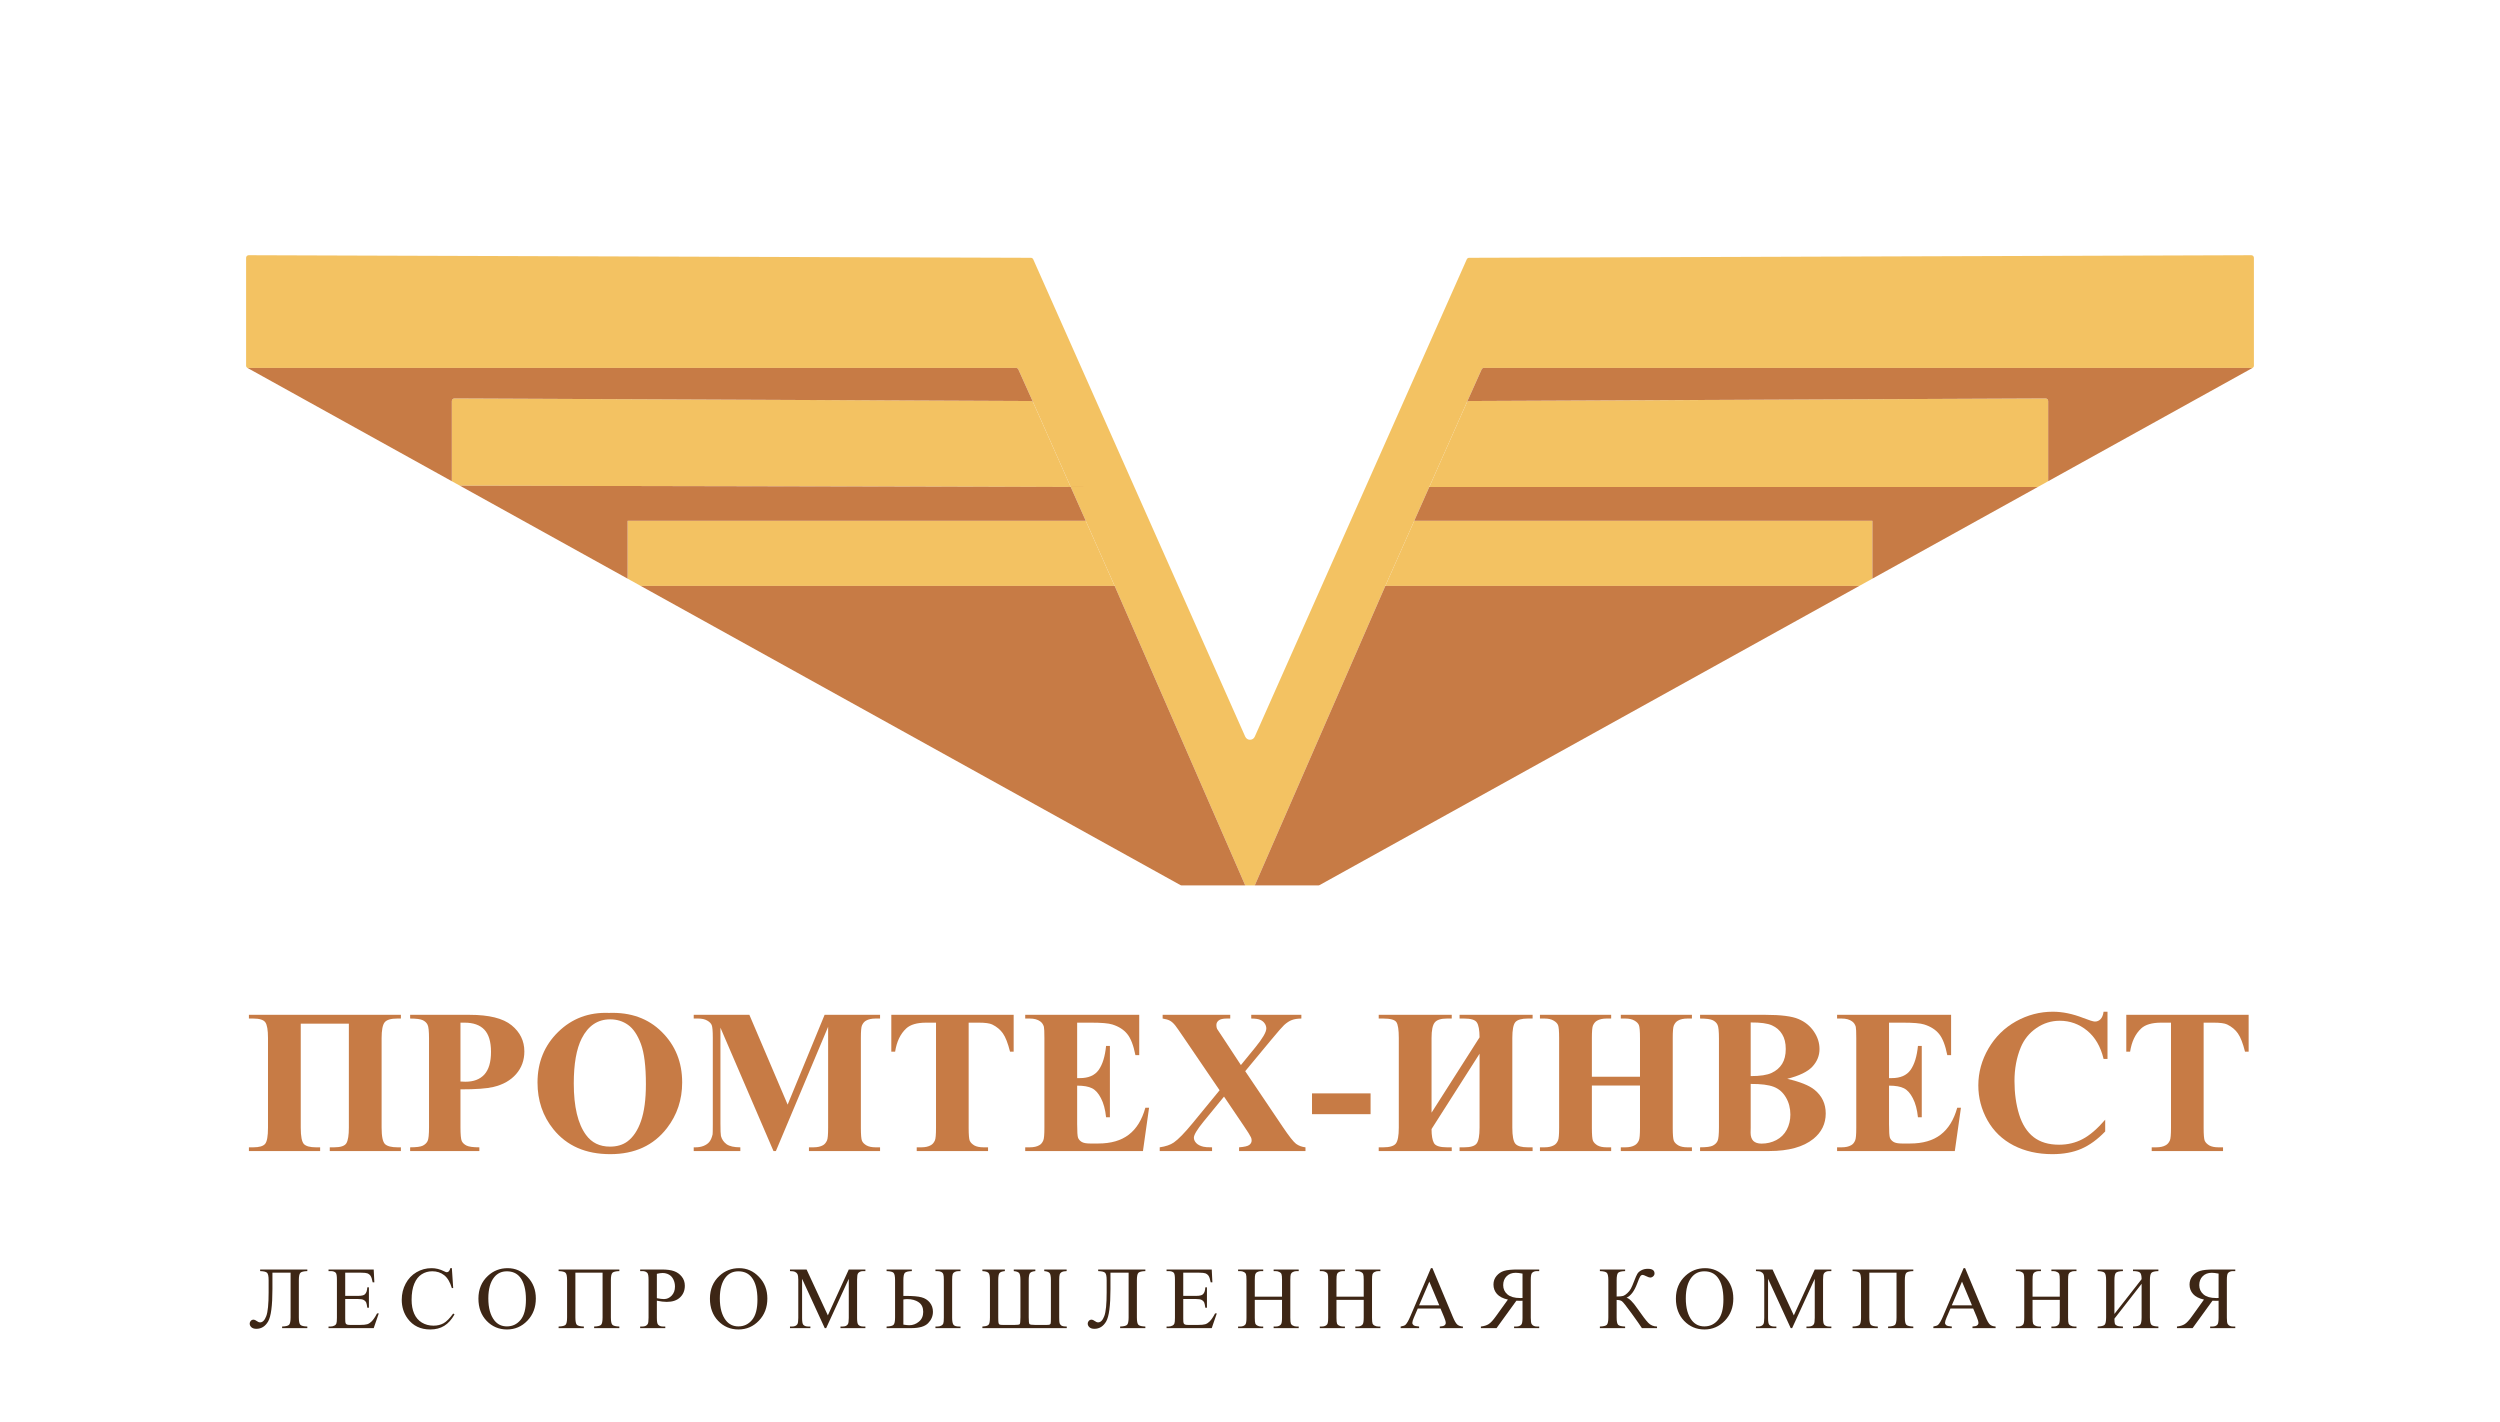 <?xml version="1.0" encoding="UTF-8"?> <svg xmlns="http://www.w3.org/2000/svg" width="960" height="546" viewBox="0 0 960 546" fill="none"><path d="M126.634 442V440.573H128.292C130.838 440.573 132.42 440.033 133.037 438.953C133.654 437.873 133.963 435.892 133.963 433.012V393.088H115.486V433.012C115.486 436.381 115.897 438.49 116.72 439.338C117.543 440.161 119.086 440.573 121.349 440.573H122.931V442H95.582V440.573H97.24C99.529 440.573 101.046 440.136 101.792 439.261C102.538 438.387 102.911 436.304 102.911 433.012V398.643C102.911 395.531 102.563 393.499 101.869 392.548C101.175 391.596 99.632 391.121 97.24 391.121H95.582V389.693H153.944V391.121H152.556C150.087 391.121 148.467 391.609 147.695 392.586C146.924 393.564 146.538 395.582 146.538 398.643V433.012C146.538 436.381 146.975 438.49 147.85 439.338C148.724 440.161 150.344 440.573 152.71 440.573H153.944V442H126.634Z" fill="#C77B45"></path><path d="M176.819 418.315V432.819C176.819 435.648 176.986 437.435 177.32 438.181C177.68 438.901 178.298 439.48 179.172 439.917C180.072 440.354 181.705 440.573 184.071 440.573V442H157.493V440.573C159.91 440.573 161.543 440.354 162.392 439.917C163.266 439.454 163.871 438.863 164.205 438.143C164.565 437.423 164.745 435.648 164.745 432.819V398.874C164.745 396.045 164.565 394.271 164.205 393.551C163.871 392.805 163.266 392.214 162.392 391.776C161.518 391.339 159.885 391.121 157.493 391.121V389.693H180.291C187.8 389.693 193.187 391.031 196.453 393.705C199.719 396.38 201.352 399.723 201.352 403.734C201.352 407.129 200.298 410.035 198.189 412.452C196.08 414.869 193.174 416.515 189.471 417.39C186.977 418.007 182.759 418.315 176.819 418.315ZM176.819 392.702V415.307C177.667 415.358 178.31 415.384 178.748 415.384C181.885 415.384 184.302 414.458 186 412.606C187.697 410.729 188.545 407.836 188.545 403.927C188.545 400.044 187.697 397.202 186 395.402C184.302 393.602 181.769 392.702 178.4 392.702H176.819Z" fill="#C77B45"></path><path d="M233.832 388.96C242.164 388.652 248.927 391.082 254.122 396.251C259.342 401.42 261.952 407.888 261.952 415.654C261.952 422.289 260.011 428.126 256.127 433.167C250.984 439.853 243.719 443.196 234.333 443.196C224.921 443.196 217.643 440.007 212.5 433.629C208.437 428.589 206.405 422.61 206.405 415.692C206.405 407.926 209.041 401.458 214.313 396.29C219.611 391.095 226.117 388.652 233.832 388.96ZM234.294 391.429C229.511 391.429 225.872 393.872 223.378 398.758C221.346 402.77 220.331 408.53 220.331 416.04C220.331 424.963 221.899 431.559 225.037 435.828C227.222 438.811 230.283 440.303 234.217 440.303C236.866 440.303 239.078 439.66 240.852 438.374C243.115 436.728 244.877 434.105 246.137 430.505C247.397 426.879 248.027 422.16 248.027 416.348C248.027 409.431 247.384 404.262 246.098 400.841C244.812 397.395 243.167 394.965 241.161 393.551C239.181 392.136 236.892 391.429 234.294 391.429Z" fill="#C77B45"></path><path d="M302.455 424.179L316.65 389.693H337.943V391.121H336.246C334.703 391.121 333.469 391.391 332.543 391.931C331.9 392.291 331.386 392.895 331 393.744C330.717 394.361 330.576 395.968 330.576 398.565V433.051C330.576 435.725 330.717 437.397 331 438.065C331.283 438.734 331.861 439.326 332.736 439.84C333.61 440.328 334.78 440.573 336.246 440.573H337.943V442H310.633V440.573H312.33C313.873 440.573 315.107 440.303 316.033 439.763C316.676 439.403 317.19 438.785 317.576 437.911C317.859 437.294 318 435.674 318 433.051V394.284L297.942 442H297.016L276.649 394.631V431.469C276.649 434.041 276.713 435.622 276.842 436.214C277.176 437.5 277.896 438.554 279.002 439.377C280.133 440.174 281.895 440.573 284.287 440.573V442H266.388V440.573H266.928C268.085 440.598 269.166 440.418 270.168 440.033C271.171 439.621 271.93 439.081 272.444 438.413C272.959 437.744 273.357 436.805 273.64 435.597C273.692 435.314 273.717 434.002 273.717 431.662V398.565C273.717 395.917 273.576 394.271 273.293 393.628C273.01 392.959 272.431 392.381 271.557 391.892C270.683 391.378 269.513 391.121 268.047 391.121H266.388V389.693H287.758L302.455 424.179Z" fill="#C77B45"></path><path d="M389.247 389.693V403.85H387.858C387.035 400.584 386.123 398.244 385.12 396.83C384.117 395.389 382.741 394.245 380.992 393.396C380.015 392.934 378.305 392.702 375.862 392.702H371.966V433.051C371.966 435.725 372.107 437.397 372.39 438.065C372.699 438.734 373.277 439.326 374.126 439.84C375 440.328 376.183 440.573 377.675 440.573H379.411V442H352.023V440.573H353.759C355.276 440.573 356.498 440.303 357.423 439.763C358.092 439.403 358.619 438.785 359.005 437.911C359.288 437.294 359.429 435.674 359.429 433.051V392.702H355.649C352.126 392.702 349.567 393.448 347.973 394.939C345.735 397.022 344.321 399.993 343.729 403.85H342.264V389.693H389.247Z" fill="#C77B45"></path><path d="M413.626 392.702V413.995H414.667C417.985 413.995 420.389 412.954 421.881 410.871C423.372 408.788 424.324 405.715 424.735 401.651H426.201V429.039H424.735C424.427 426.056 423.771 423.613 422.768 421.71C421.791 419.807 420.646 418.534 419.335 417.891C418.023 417.222 416.12 416.888 413.626 416.888V431.624C413.626 434.504 413.742 436.265 413.973 436.908C414.23 437.551 414.693 438.078 415.362 438.49C416.03 438.901 417.111 439.107 418.602 439.107H421.727C426.613 439.107 430.521 437.975 433.453 435.712C436.41 433.449 438.532 430.003 439.818 425.375H441.245L438.892 442H393.683V440.573H395.419C396.936 440.573 398.158 440.303 399.083 439.763C399.752 439.403 400.266 438.785 400.626 437.911C400.909 437.294 401.051 435.674 401.051 433.051V398.643C401.051 396.277 400.986 394.824 400.858 394.284C400.601 393.384 400.125 392.689 399.431 392.201C398.453 391.481 397.116 391.121 395.419 391.121H393.683V389.693H437.465V405.162H435.999C435.253 401.381 434.199 398.668 432.836 397.022C431.499 395.377 429.596 394.168 427.127 393.396C425.687 392.934 422.987 392.702 419.026 392.702H413.626Z" fill="#C77B45"></path><path d="M478.161 411.333L492.587 432.742C494.979 436.291 496.676 438.451 497.679 439.223C498.708 439.968 499.917 440.418 501.305 440.573V442H475.808V440.573C477.839 440.418 479.151 440.11 479.742 439.647C480.334 439.184 480.629 438.618 480.629 437.95C480.629 437.487 480.539 437.075 480.359 436.715C479.999 435.944 479.099 434.504 477.659 432.395L470.021 421.093L462.037 430.852C459.645 433.809 458.449 435.815 458.449 436.87C458.449 437.615 458.758 438.31 459.375 438.953C459.992 439.596 460.905 440.058 462.114 440.341C462.654 440.496 463.76 440.573 465.431 440.573V442H445.334V440.573C447.623 440.238 449.423 439.621 450.734 438.721C452.457 437.538 454.862 435.069 457.948 431.315L468.324 418.663L455.016 399.105C452.83 395.891 451.583 394.104 451.274 393.744C450.58 392.895 449.899 392.291 449.23 391.931C448.561 391.571 447.636 391.301 446.453 391.121V389.693H472.413V391.121H471.102C469.61 391.121 468.569 391.365 467.977 391.854C467.386 392.316 467.09 392.908 467.09 393.628C467.09 394.194 467.18 394.682 467.36 395.094L470.021 399.105L476.502 408.98L482.018 402.23C484.847 398.758 486.261 396.328 486.261 394.939C486.261 394.245 486.056 393.602 485.644 393.011C485.258 392.419 484.693 391.956 483.947 391.622C483.201 391.288 482.044 391.121 480.475 391.121V389.693H499.724V391.121C498.206 391.146 496.985 391.339 496.059 391.699C495.133 392.034 494.143 392.676 493.089 393.628C492.42 394.245 490.749 396.161 488.074 399.375L478.161 411.333Z" fill="#C77B45"></path><path d="M526.301 427.842H503.812V419.857H526.301V427.842Z" fill="#C77B45"></path><path d="M568.154 398.334C568.129 395.505 567.781 393.602 567.113 392.625C566.47 391.622 564.837 391.121 562.214 391.121H560.478V389.693H588.521V391.121H586.708C584.291 391.121 582.684 391.583 581.887 392.509C581.115 393.435 580.729 395.467 580.729 398.604V433.012C580.729 436.227 581.128 438.297 581.925 439.223C582.722 440.123 584.317 440.573 586.708 440.573H588.521V442H560.478V440.573H562.214C564.657 440.573 566.251 440.097 566.997 439.146C567.769 438.168 568.154 436.124 568.154 433.012V404.622L549.716 433.552C549.716 436.047 550.024 437.847 550.642 438.953C551.259 440.033 552.93 440.573 555.656 440.573H557.469V442H529.426V440.573H531.162C533.605 440.573 535.212 440.097 535.983 439.146C536.755 438.168 537.141 436.124 537.141 433.012V398.604C537.141 395.467 536.832 393.435 536.215 392.509C535.598 391.583 533.913 391.121 531.162 391.121H529.426V389.693H557.469V391.121H555.656C553.29 391.121 551.709 391.635 550.912 392.664C550.114 393.667 549.716 395.647 549.716 398.604V427.265L568.154 398.334Z" fill="#C77B45"></path><path d="M611.28 416.85V433.051C611.28 435.725 611.422 437.397 611.705 438.065C612.013 438.734 612.592 439.326 613.44 439.84C614.315 440.328 615.485 440.573 616.951 440.573H618.687V442H591.337V440.573H593.073C594.59 440.573 595.812 440.303 596.738 439.763C597.406 439.403 597.921 438.785 598.281 437.911C598.564 437.294 598.705 435.674 598.705 433.051V398.643C598.705 395.968 598.564 394.297 598.281 393.628C597.998 392.959 597.419 392.381 596.545 391.892C595.696 391.378 594.539 391.121 593.073 391.121H591.337V389.693H618.687V391.121H616.951C615.433 391.121 614.212 391.391 613.286 391.931C612.618 392.291 612.09 392.908 611.705 393.782C611.422 394.399 611.28 396.02 611.28 398.643V413.455H629.757V398.643C629.757 395.968 629.616 394.297 629.333 393.628C629.05 392.959 628.472 392.381 627.597 391.892C626.723 391.378 625.553 391.121 624.087 391.121H622.39V389.693H649.7V391.121H648.003C646.46 391.121 645.238 391.391 644.338 391.931C643.67 392.291 643.143 392.908 642.757 393.782C642.474 394.399 642.333 396.02 642.333 398.643V433.051C642.333 435.725 642.474 437.397 642.757 438.065C643.04 438.734 643.618 439.326 644.493 439.84C645.367 440.328 646.537 440.573 648.003 440.573H649.7V442H622.39V440.573H624.087C625.63 440.573 626.851 440.303 627.751 439.763C628.42 439.403 628.947 438.785 629.333 437.911C629.616 437.294 629.757 435.674 629.757 433.051V416.85H611.28Z" fill="#C77B45"></path><path d="M686.307 414.265C691.27 415.422 694.755 416.824 696.761 418.47C699.641 420.81 701.081 423.844 701.081 427.573C701.081 431.508 699.5 434.761 696.336 437.333C692.453 440.444 686.809 442 679.402 442H652.825V440.573C655.242 440.573 656.875 440.354 657.724 439.917C658.598 439.454 659.202 438.863 659.537 438.143C659.897 437.423 660.077 435.648 660.077 432.819V398.874C660.077 396.045 659.897 394.271 659.537 393.551C659.202 392.805 658.598 392.214 657.724 391.776C656.849 391.339 655.216 391.121 652.825 391.121V389.693H677.898C683.89 389.693 688.133 390.233 690.627 391.313C693.122 392.368 695.089 393.962 696.529 396.097C697.969 398.205 698.689 400.456 698.689 402.847C698.689 405.367 697.777 407.618 695.951 409.598C694.125 411.552 690.91 413.108 686.307 414.265ZM672.266 413.224C675.918 413.224 678.605 412.812 680.328 411.989C682.077 411.166 683.414 410.009 684.34 408.518C685.266 407.026 685.729 405.123 685.729 402.809C685.729 400.494 685.266 398.604 684.34 397.138C683.44 395.647 682.141 394.515 680.444 393.744C678.747 392.972 676.021 392.599 672.266 392.625V413.224ZM672.266 416.232V433.012L672.228 434.941C672.228 436.33 672.575 437.384 673.269 438.104C673.989 438.798 675.043 439.146 676.432 439.146C678.489 439.146 680.38 438.695 682.103 437.795C683.851 436.87 685.188 435.545 686.114 433.822C687.04 432.074 687.503 430.132 687.503 427.998C687.503 425.555 686.937 423.369 685.806 421.44C684.674 419.486 683.118 418.123 681.138 417.351C679.158 416.58 676.201 416.207 672.266 416.232Z" fill="#C77B45"></path><path d="M725.383 392.702V413.995H726.424C729.742 413.995 732.146 412.954 733.638 410.871C735.129 408.788 736.081 405.715 736.492 401.651H737.958V429.039H736.492C736.184 426.056 735.528 423.613 734.525 421.71C733.548 419.807 732.403 418.534 731.092 417.891C729.78 417.222 727.877 416.888 725.383 416.888V431.624C725.383 434.504 725.499 436.265 725.73 436.908C725.987 437.551 726.45 438.078 727.119 438.49C727.787 438.901 728.867 439.107 730.359 439.107H733.483C738.369 439.107 742.278 437.975 745.21 435.712C748.167 433.449 750.289 430.003 751.575 425.375H753.002L750.649 442H705.44V440.573H707.176C708.693 440.573 709.915 440.303 710.84 439.763C711.509 439.403 712.023 438.785 712.383 437.911C712.666 437.294 712.808 435.674 712.808 433.051V398.643C712.808 396.277 712.743 394.824 712.615 394.284C712.358 393.384 711.882 392.689 711.188 392.201C710.21 391.481 708.873 391.121 707.176 391.121H705.44V389.693H749.222V405.162H747.756C747.01 401.381 745.956 398.668 744.593 397.022C743.256 395.377 741.353 394.168 738.884 393.396C737.444 392.934 734.743 392.702 730.783 392.702H725.383Z" fill="#C77B45"></path><path d="M809.282 388.498V406.627H807.777C806.646 401.896 804.537 398.27 801.451 395.75C798.365 393.229 794.868 391.969 790.959 391.969C787.693 391.969 784.697 392.908 781.971 394.785C779.245 396.662 777.252 399.118 775.992 402.153C774.372 406.036 773.562 410.356 773.562 415.114C773.562 419.794 774.153 424.063 775.336 427.92C776.519 431.752 778.371 434.658 780.891 436.638C783.411 438.593 786.677 439.57 790.689 439.57C793.981 439.57 796.989 438.85 799.715 437.41C802.467 435.97 805.36 433.488 808.395 429.965V434.478C805.463 437.538 802.403 439.763 799.214 441.151C796.051 442.514 792.348 443.196 788.104 443.196C782.524 443.196 777.561 442.077 773.215 439.84C768.895 437.603 765.551 434.388 763.186 430.196C760.845 426.005 759.675 421.543 759.675 416.811C759.675 411.822 760.974 407.09 763.571 402.616C766.194 398.141 769.717 394.669 774.141 392.201C778.59 389.732 783.308 388.498 788.297 388.498C791.975 388.498 795.858 389.295 799.947 390.889C802.313 391.815 803.817 392.278 804.46 392.278C805.283 392.278 805.99 391.982 806.582 391.391C807.199 390.773 807.597 389.809 807.777 388.498H809.282Z" fill="#C77B45"></path><path d="M863.479 389.693V403.85H862.09C861.267 400.584 860.354 398.244 859.351 396.83C858.348 395.389 856.972 394.245 855.224 393.396C854.246 392.934 852.536 392.702 850.093 392.702H846.197V433.051C846.197 435.725 846.339 437.397 846.622 438.065C846.93 438.734 847.509 439.326 848.357 439.84C849.232 440.328 850.415 440.573 851.906 440.573H853.642V442H826.254V440.573H827.99C829.507 440.573 830.729 440.303 831.655 439.763C832.323 439.403 832.851 438.785 833.236 437.911C833.519 437.294 833.661 435.674 833.661 433.051V392.702H829.88C826.357 392.702 823.799 393.448 822.204 394.939C819.967 397.022 818.552 399.993 817.961 403.85H816.495V389.693H863.479Z" fill="#C77B45"></path><path d="M395.852 98.995L95.503 98C94.95 97.998 94.5 98.446 94.5 99V140.408C94.5 140.771 94.697 141.106 95.015 141.282H390.14C390.533 141.282 390.89 141.513 391.052 141.873L396.759 154.58C396.76 154.583 396.761 154.585 396.762 154.588L411.157 186.997L416.931 199.997L428.034 224.997L478.172 339.997H481.828L531.965 224.997L543.069 199.997L548.843 186.997L563.237 154.588C563.238 154.586 563.239 154.584 563.24 154.582L568.933 141.873C569.094 141.514 569.452 141.282 569.846 141.282H864.985C865.303 141.106 865.5 140.771 865.5 140.408V99C865.5 98.446 865.05 97.998 864.497 98L564.148 98.995C563.754 98.996 563.397 99.228 563.237 99.589L481.828 282.881C481.124 284.466 478.876 284.466 478.172 282.881L396.763 99.589C396.603 99.228 396.246 98.996 395.852 98.995Z" fill="#F3C262"></path><path d="M395.853 153.995L174.504 153.002C173.95 153 173.5 153.448 173.5 154.002V184.789L176.593 186.503L411.157 186.998L396.762 154.589L396.759 154.581C396.598 154.226 396.244 153.997 395.853 153.995Z" fill="#F3C262"></path><path d="M416.931 199.996H241V222.203L246.038 224.996H428.034L416.931 199.996Z" fill="#F3C262"></path><path d="M719 199.996H543.069L531.965 224.996H713.962L719 222.203V199.996Z" fill="#F3C262"></path><path d="M785.495 153.002L564.147 153.995C563.755 153.997 563.401 154.227 563.24 154.583L563.237 154.589L548.843 186.998H782.515L786.5 184.789V154.002C786.5 153.448 786.049 153 785.495 153.002Z" fill="#F3C262"></path><path d="M453.274 339.87C453.422 339.953 453.589 339.996 453.758 339.996H478.172L428.034 224.996H246.038L453.274 339.87Z" fill="#C77B45"></path><path d="M506.241 339.996C506.411 339.996 506.578 339.953 506.726 339.87L713.962 224.996H531.965L481.828 339.996H506.241Z" fill="#C77B45"></path><path d="M548.843 186.996L543.069 199.996H719V222.203L782.515 186.996H548.843Z" fill="#C77B45"></path><path d="M564.147 153.993L785.495 153C786.049 152.998 786.5 153.446 786.5 154V184.787L864.985 141.281H569.846C569.452 141.281 569.094 141.513 568.933 141.872L563.24 154.581C563.401 154.225 563.755 153.995 564.147 153.993Z" fill="#C77B45"></path><path d="M416.931 199.997L411.157 186.997L176.593 186.502L241 222.204V199.997H416.931Z" fill="#C77B45"></path><path d="M174.504 153L395.853 153.993C396.244 153.995 396.598 154.224 396.759 154.579L391.052 141.872C390.89 141.512 390.533 141.281 390.14 141.281H95.015L173.5 184.787V154C173.5 153.446 173.95 152.998 174.504 153Z" fill="#C77B45"></path><path d="M111.585 488.717H104.613V495.025C104.613 501.389 104.065 505.523 102.969 507.427C101.874 509.319 100.363 510.266 98.437 510.266C97.618 510.266 96.987 510.066 96.544 509.668C96.102 509.258 95.88 508.788 95.88 508.257C95.88 507.847 96.024 507.493 96.312 507.194C96.6 506.896 96.948 506.746 97.358 506.746C97.701 506.746 98.094 506.912 98.537 507.244C99.035 507.609 99.483 507.792 99.881 507.792C100.844 507.792 101.63 506.995 102.239 505.401C102.847 503.797 103.152 500.764 103.152 496.304V491.589C103.152 490.106 102.958 489.165 102.571 488.767C102.183 488.368 101.292 488.147 99.898 488.103V487.488H118.01V488.103C116.616 488.147 115.725 488.368 115.337 488.767C114.95 489.165 114.756 490.106 114.756 491.589V505.899C114.756 507.382 114.95 508.323 115.337 508.722C115.725 509.12 116.616 509.341 118.01 509.386V510H108.332V509.386C109.726 509.341 110.617 509.12 111.004 508.722C111.392 508.323 111.585 507.382 111.585 505.899V488.717Z" fill="#3D2615"></path><path d="M132.563 488.717V497.615H137.51C138.794 497.615 139.652 497.422 140.084 497.034C140.659 496.525 140.98 495.629 141.047 494.345H141.661V502.181H141.047C140.892 501.085 140.737 500.382 140.582 500.072C140.383 499.685 140.056 499.381 139.602 499.159C139.148 498.938 138.451 498.827 137.51 498.827H132.563V506.248C132.563 507.244 132.607 507.853 132.696 508.074C132.785 508.285 132.939 508.456 133.161 508.589C133.382 508.711 133.803 508.771 134.423 508.771H138.241C139.514 508.771 140.438 508.683 141.013 508.506C141.589 508.329 142.142 507.98 142.674 507.46C143.36 506.774 144.063 505.739 144.782 504.355H145.446L143.504 510H126.155V509.386H126.952C127.483 509.386 127.987 509.258 128.463 509.004C128.817 508.827 129.055 508.561 129.176 508.207C129.309 507.853 129.376 507.128 129.376 506.032V491.406C129.376 489.979 129.232 489.099 128.944 488.767C128.546 488.324 127.882 488.103 126.952 488.103H126.155V487.488H143.504L143.753 492.419H143.105C142.873 491.235 142.613 490.421 142.325 489.979C142.048 489.536 141.633 489.198 141.08 488.966C140.637 488.8 139.857 488.717 138.739 488.717H132.563Z" fill="#3D2615"></path><path d="M173.513 486.975L174.027 494.628H173.513C172.826 492.337 171.847 490.688 170.574 489.681C169.301 488.674 167.774 488.17 165.992 488.17C164.498 488.17 163.148 488.552 161.941 489.315C160.735 490.068 159.783 491.274 159.086 492.935C158.4 494.595 158.057 496.659 158.057 499.127C158.057 501.163 158.383 502.929 159.036 504.423C159.689 505.917 160.669 507.063 161.975 507.859C163.292 508.656 164.791 509.055 166.474 509.055C167.934 509.055 169.224 508.745 170.342 508.125C171.46 507.494 172.688 506.249 174.027 504.39L174.542 504.722C173.413 506.725 172.096 508.191 170.591 509.121C169.086 510.051 167.298 510.516 165.228 510.516C161.499 510.516 158.61 509.132 156.562 506.365C155.035 504.307 154.271 501.883 154.271 499.094C154.271 496.847 154.775 494.783 155.782 492.901C156.789 491.02 158.173 489.564 159.933 488.535C161.703 487.495 163.635 486.975 165.726 486.975C167.353 486.975 168.958 487.373 170.541 488.17C171.006 488.413 171.338 488.535 171.537 488.535C171.836 488.535 172.096 488.43 172.317 488.22C172.605 487.921 172.81 487.506 172.932 486.975H173.513Z" fill="#3D2615"></path><path d="M194.955 486.975C197.877 486.975 200.406 488.087 202.542 490.312C204.689 492.525 205.763 495.292 205.763 498.612C205.763 502.032 204.684 504.871 202.525 507.129C200.367 509.387 197.755 510.516 194.69 510.516C191.591 510.516 188.984 509.414 186.87 507.212C184.767 505.009 183.716 502.16 183.716 498.662C183.716 495.087 184.933 492.171 187.368 489.913C189.482 487.954 192.011 486.975 194.955 486.975ZM194.64 488.187C192.625 488.187 191.01 488.934 189.792 490.428C188.276 492.287 187.518 495.01 187.518 498.596C187.518 502.27 188.303 505.098 189.875 507.079C191.081 508.584 192.675 509.337 194.656 509.337C196.77 509.337 198.513 508.512 199.886 506.863C201.269 505.214 201.961 502.613 201.961 499.061C201.961 495.209 201.203 492.337 199.687 490.444C198.469 488.939 196.787 488.187 194.64 488.187Z" fill="#3D2615"></path><path d="M231.389 488.717H220.947V505.899C220.947 507.382 221.135 508.323 221.511 508.722C221.898 509.12 222.795 509.341 224.2 509.386V510H214.505V509.386C215.9 509.341 216.791 509.12 217.178 508.722C217.565 508.323 217.759 507.382 217.759 505.899V491.589C217.759 490.106 217.565 489.165 217.178 488.767C216.791 488.368 215.9 488.147 214.505 488.103V487.488H237.83V488.103C236.436 488.147 235.545 488.368 235.158 488.767C234.77 489.165 234.576 490.106 234.576 491.589V505.899C234.576 507.382 234.77 508.323 235.158 508.722C235.545 509.12 236.436 509.341 237.83 509.386V510H228.152V509.386C229.535 509.341 230.421 509.126 230.808 508.738C231.195 508.34 231.389 507.394 231.389 505.899V488.717Z" fill="#3D2615"></path><path d="M252.234 499.458V506.016C252.234 507.432 252.389 508.312 252.699 508.655C253.119 509.142 253.756 509.386 254.608 509.386H255.471V510H245.826V509.386H246.672C247.624 509.386 248.305 509.076 248.714 508.456C248.936 508.113 249.046 507.299 249.046 506.016V491.473C249.046 490.056 248.897 489.176 248.598 488.833C248.167 488.346 247.525 488.103 246.672 488.103H245.826V487.488H254.077C256.091 487.488 257.679 487.699 258.841 488.119C260.003 488.529 260.983 489.226 261.78 490.211C262.577 491.196 262.975 492.364 262.975 493.714C262.975 495.551 262.366 497.045 261.149 498.196C259.943 499.347 258.233 499.923 256.019 499.923C255.477 499.923 254.89 499.884 254.259 499.807C253.628 499.729 252.953 499.613 252.234 499.458ZM252.234 498.512C252.82 498.622 253.341 498.705 253.794 498.761C254.248 498.816 254.636 498.844 254.957 498.844C256.108 498.844 257.098 498.401 257.928 497.516C258.769 496.619 259.19 495.463 259.19 494.046C259.19 493.072 258.991 492.17 258.592 491.34C258.194 490.499 257.629 489.873 256.899 489.464C256.168 489.043 255.338 488.833 254.409 488.833C253.844 488.833 253.119 488.938 252.234 489.148V498.512Z" fill="#3D2615"></path><path d="M283.853 486.975C286.775 486.975 289.304 488.087 291.44 490.312C293.587 492.525 294.661 495.292 294.661 498.612C294.661 502.032 293.582 504.871 291.424 507.129C289.265 509.387 286.653 510.516 283.588 510.516C280.489 510.516 277.882 509.414 275.768 507.212C273.665 505.009 272.614 502.16 272.614 498.662C272.614 495.087 273.831 492.171 276.266 489.913C278.38 487.954 280.909 486.975 283.853 486.975ZM283.538 488.187C281.523 488.187 279.908 488.934 278.69 490.428C277.174 492.287 276.416 495.01 276.416 498.596C276.416 502.27 277.202 505.098 278.773 507.079C279.98 508.584 281.573 509.337 283.554 509.337C285.668 509.337 287.411 508.512 288.784 506.863C290.167 505.214 290.859 502.613 290.859 499.061C290.859 495.209 290.101 492.337 288.585 490.444C287.367 488.939 285.685 488.187 283.538 488.187Z" fill="#3D2615"></path><path d="M316.701 510L308.002 491.058V506.099C308.002 507.482 308.151 508.345 308.45 508.688C308.86 509.153 309.507 509.386 310.392 509.386H311.189V510H303.353V509.386H304.15C305.102 509.386 305.777 509.098 306.176 508.522C306.419 508.168 306.541 507.36 306.541 506.099V491.39C306.541 490.394 306.43 489.674 306.209 489.231C306.054 488.91 305.766 488.645 305.346 488.435C304.936 488.213 304.272 488.103 303.353 488.103V487.488H309.728L317.896 505.103L325.932 487.488H332.307V488.103H331.526C330.563 488.103 329.883 488.39 329.484 488.966C329.241 489.32 329.119 490.128 329.119 491.39V506.099C329.119 507.482 329.274 508.345 329.584 508.688C329.993 509.153 330.641 509.386 331.526 509.386H332.307V510H322.744V509.386H323.541C324.504 509.386 325.179 509.098 325.566 508.522C325.81 508.168 325.932 507.36 325.932 506.099V491.058L317.249 510H316.701Z" fill="#3D2615"></path><path d="M346.893 497.632H347.789C350.545 497.632 352.57 497.809 353.865 498.163C355.16 498.506 356.212 499.17 357.02 500.155C357.839 501.14 358.248 502.325 358.248 503.708C358.248 505.379 357.628 506.846 356.389 508.107C355.149 509.369 353.013 510 349.981 510H340.451V509.386C341.846 509.341 342.737 509.12 343.124 508.722C343.511 508.323 343.705 507.382 343.705 505.899V491.589C343.705 490.106 343.511 489.165 343.124 488.767C342.737 488.368 341.846 488.147 340.451 488.103V487.488H350.147V488.103C348.752 488.147 347.861 488.368 347.474 488.767C347.086 489.165 346.893 490.106 346.893 491.589V497.632ZM346.893 508.655C347.867 508.81 348.625 508.888 349.167 508.888C350.528 508.888 351.757 508.434 352.853 507.526C353.959 506.619 354.513 505.363 354.513 503.758C354.513 502.098 353.937 500.869 352.786 500.072C351.635 499.264 350.174 498.86 348.403 498.86C347.905 498.86 347.402 498.905 346.893 498.993V508.655ZM368.84 509.386V510H359.211V509.386H359.875C360.506 509.386 361.026 509.275 361.436 509.054C361.845 508.832 362.111 508.545 362.233 508.19C362.365 507.836 362.432 507.111 362.432 506.016V491.473C362.432 490.399 362.36 489.669 362.216 489.281C362.083 488.894 361.812 488.601 361.402 488.401C361.004 488.202 360.445 488.103 359.726 488.103H359.211V487.488H368.84V488.103H368.342C367.645 488.103 367.091 488.202 366.682 488.401C366.272 488.601 365.99 488.894 365.835 489.281C365.691 489.658 365.619 490.388 365.619 491.473V506.016C365.619 507.355 365.791 508.251 366.134 508.705C366.477 509.159 367.213 509.386 368.342 509.386H368.84Z" fill="#3D2615"></path><path d="M409.64 509.386V510H377.234V509.386C377.289 509.375 377.494 509.353 377.848 509.319C378.7 509.253 379.292 509.043 379.624 508.688C379.967 508.334 380.139 507.399 380.139 505.883V491.589C380.139 490.139 379.956 489.215 379.591 488.816C379.237 488.407 378.451 488.169 377.234 488.103V487.488H385.867V488.103C384.782 488.213 384.085 488.479 383.775 488.899C383.476 489.309 383.326 490.205 383.326 491.589V505.883C383.326 507.023 383.365 507.748 383.443 508.058C383.531 508.356 383.67 508.55 383.858 508.639C384.057 508.727 384.505 508.771 385.202 508.771H389.585C390.692 508.771 391.345 508.683 391.544 508.506C391.743 508.329 391.843 507.454 391.843 505.883V491.589C391.843 490.239 391.694 489.348 391.395 488.916C391.096 488.484 390.393 488.213 389.286 488.103V487.488H397.571V488.103C396.475 488.213 395.778 488.484 395.479 488.916C395.18 489.337 395.031 490.228 395.031 491.589V505.883C395.031 507.344 395.125 508.19 395.313 508.423C395.501 508.655 396.215 508.771 397.454 508.771H401.92C402.529 508.771 402.927 508.722 403.116 508.622C403.304 508.511 403.42 508.351 403.464 508.141C403.52 507.93 403.547 507.178 403.547 505.883V491.589C403.547 490.216 403.392 489.32 403.082 488.899C402.784 488.479 402.086 488.213 400.991 488.103V487.488H409.59V488.103C408.771 488.125 408.151 488.246 407.731 488.468C407.321 488.689 407.05 489.005 406.917 489.414C406.796 489.812 406.735 490.537 406.735 491.589V505.883C406.735 507.045 406.784 507.786 406.884 508.107C406.984 508.428 407.2 508.722 407.532 508.987C407.864 509.242 408.566 509.375 409.64 509.386Z" fill="#3D2615"></path><path d="M433.39 488.717H426.417V495.025C426.417 501.389 425.87 505.523 424.774 507.427C423.678 509.319 422.167 510.266 420.242 510.266C419.423 510.266 418.792 510.066 418.349 509.668C417.906 509.258 417.685 508.788 417.685 508.257C417.685 507.847 417.829 507.493 418.117 507.194C418.404 506.896 418.753 506.746 419.163 506.746C419.506 506.746 419.899 506.912 420.341 507.244C420.839 507.609 421.288 507.792 421.686 507.792C422.649 507.792 423.435 506.995 424.043 505.401C424.652 503.797 424.957 500.764 424.957 496.304V491.589C424.957 490.106 424.763 489.165 424.375 488.767C423.988 488.368 423.097 488.147 421.703 488.103V487.488H439.815V488.103C438.42 488.147 437.529 488.368 437.142 488.767C436.755 489.165 436.561 490.106 436.561 491.589V505.899C436.561 507.382 436.755 508.323 437.142 508.722C437.529 509.12 438.42 509.341 439.815 509.386V510H430.136V509.386C431.531 509.341 432.422 509.12 432.809 508.722C433.196 508.323 433.39 507.382 433.39 505.899V488.717Z" fill="#3D2615"></path><path d="M454.368 488.717V497.615H459.315C460.599 497.615 461.457 497.422 461.888 497.034C462.464 496.525 462.785 495.629 462.851 494.345H463.466V502.181H462.851C462.696 501.085 462.541 500.382 462.386 500.072C462.187 499.685 461.861 499.381 461.407 499.159C460.953 498.938 460.256 498.827 459.315 498.827H454.368V506.248C454.368 507.244 454.412 507.853 454.501 508.074C454.589 508.285 454.744 508.456 454.966 508.589C455.187 508.711 455.607 508.771 456.227 508.771H460.046C461.318 508.771 462.243 508.683 462.818 508.506C463.394 508.329 463.947 507.98 464.478 507.46C465.164 506.774 465.867 505.739 466.587 504.355H467.251L465.308 510H447.96V509.386H448.757C449.288 509.386 449.791 509.258 450.267 509.004C450.621 508.827 450.859 508.561 450.981 508.207C451.114 507.853 451.18 507.128 451.18 506.032V491.406C451.18 489.979 451.036 489.099 450.749 488.767C450.35 488.324 449.686 488.103 448.757 488.103H447.96V487.488H465.308L465.557 492.419H464.91C464.677 491.235 464.417 490.421 464.13 489.979C463.853 489.536 463.438 489.198 462.884 488.966C462.442 488.8 461.661 488.717 460.544 488.717H454.368Z" fill="#3D2615"></path><path d="M481.837 497.931H492.296V491.489C492.296 490.338 492.224 489.58 492.08 489.215C491.969 488.938 491.737 488.7 491.383 488.501C490.907 488.235 490.403 488.103 489.872 488.103H489.075V487.488H498.704V488.103H497.907C497.376 488.103 496.872 488.23 496.396 488.484C496.042 488.661 495.799 488.933 495.666 489.298C495.544 489.652 495.483 490.382 495.483 491.489V506.016C495.483 507.156 495.555 507.908 495.699 508.273C495.81 508.55 496.037 508.788 496.38 508.987C496.867 509.253 497.376 509.386 497.907 509.386H498.704V510H489.075V509.386H489.872C490.791 509.386 491.46 509.115 491.881 508.572C492.157 508.218 492.296 507.366 492.296 506.016V499.159H481.837V506.016C481.837 507.156 481.909 507.908 482.053 508.273C482.163 508.55 482.396 508.788 482.75 508.987C483.226 509.253 483.729 509.386 484.261 509.386H485.074V510H475.429V509.386H476.225C477.155 509.386 477.83 509.115 478.251 508.572C478.517 508.218 478.649 507.366 478.649 506.016V491.489C478.649 490.338 478.577 489.58 478.434 489.215C478.323 488.938 478.096 488.7 477.753 488.501C477.266 488.235 476.757 488.103 476.225 488.103H475.429V487.488H485.074V488.103H484.261C483.729 488.103 483.226 488.23 482.75 488.484C482.407 488.661 482.169 488.933 482.036 489.298C481.903 489.652 481.837 490.382 481.837 491.489V497.931Z" fill="#3D2615"></path><path d="M513.207 497.931H523.666V491.489C523.666 490.338 523.594 489.58 523.45 489.215C523.34 488.938 523.107 488.7 522.753 488.501C522.277 488.235 521.774 488.103 521.242 488.103H520.445V487.488H530.074V488.103H529.277C528.746 488.103 528.243 488.23 527.767 488.484C527.413 488.661 527.169 488.933 527.036 489.298C526.914 489.652 526.854 490.382 526.854 491.489V506.016C526.854 507.156 526.926 507.908 527.069 508.273C527.18 508.55 527.407 508.788 527.75 508.987C528.237 509.253 528.746 509.386 529.277 509.386H530.074V510H520.445V509.386H521.242C522.161 509.386 522.83 509.115 523.251 508.572C523.528 508.218 523.666 507.366 523.666 506.016V499.159H513.207V506.016C513.207 507.156 513.279 507.908 513.423 508.273C513.534 508.55 513.766 508.788 514.12 508.987C514.596 509.253 515.1 509.386 515.631 509.386H516.444V510H506.799V509.386H507.596C508.525 509.386 509.201 509.115 509.621 508.572C509.887 508.218 510.02 507.366 510.02 506.016V491.489C510.02 490.338 509.948 489.58 509.804 489.215C509.693 488.938 509.466 488.7 509.123 488.501C508.636 488.235 508.127 488.103 507.596 488.103H506.799V487.488H516.444V488.103H515.631C515.1 488.103 514.596 488.23 514.12 488.484C513.777 488.661 513.539 488.933 513.406 489.298C513.274 489.652 513.207 490.382 513.207 491.489V497.931Z" fill="#3D2615"></path><path d="M553.144 502.464H544.428L542.901 506.017C542.524 506.891 542.336 507.544 542.336 507.976C542.336 508.319 542.497 508.623 542.818 508.889C543.15 509.143 543.858 509.309 544.943 509.387V510.001H537.854V509.387C538.795 509.221 539.403 509.005 539.68 508.739C540.244 508.208 540.87 507.129 541.556 505.502L549.475 486.975H550.056L557.892 505.701C558.523 507.206 559.093 508.186 559.602 508.64C560.122 509.082 560.841 509.331 561.76 509.387V510.001H552.878V509.387C553.775 509.342 554.378 509.193 554.688 508.939C555.009 508.684 555.169 508.374 555.169 508.009C555.169 507.522 554.948 506.753 554.505 505.701L553.144 502.464ZM552.679 501.235L548.861 492.138L544.943 501.235H552.679Z" fill="#3D2615"></path><path d="M568.66 510V509.386C569.888 509.253 570.884 508.943 571.648 508.456C572.412 507.969 573.325 506.984 574.387 505.501L579.036 499.043C577.143 498.622 575.743 497.903 574.835 496.885C573.939 495.867 573.491 494.666 573.491 493.282C573.491 491.987 573.884 490.875 574.669 489.945C575.466 489.005 576.429 488.363 577.558 488.02C578.698 487.665 580.463 487.488 582.854 487.488H591.055V488.103H590.208C589.356 488.103 588.714 488.346 588.283 488.833C587.973 489.176 587.818 490.056 587.818 491.473V506.016C587.818 507.299 587.934 508.113 588.167 508.456C588.576 509.076 589.257 509.386 590.208 509.386H591.055V510H581.41V509.386H582.29C583.131 509.386 583.762 509.142 584.182 508.655C584.492 508.312 584.647 507.432 584.647 506.016V499.475C584.47 499.486 584.298 499.497 584.132 499.508C583.966 499.508 583.811 499.508 583.667 499.508C583.313 499.508 582.854 499.497 582.29 499.475L574.669 510H568.66ZM584.647 498.429V489.065C583.551 488.855 582.682 488.75 582.041 488.75C580.591 488.75 579.423 489.193 578.538 490.078C577.663 490.952 577.226 492.092 577.226 493.498C577.226 494.937 577.768 496.121 578.853 497.051C579.949 497.98 581.57 498.445 583.717 498.445C583.817 498.445 583.944 498.445 584.099 498.445C584.254 498.434 584.437 498.429 584.647 498.429Z" fill="#3D2615"></path><path d="M636.298 509.386V510H630.487C629.856 508.993 628.528 507.095 626.503 504.306C624.477 501.506 623.243 499.956 622.801 499.657C622.358 499.347 621.688 499.187 620.792 499.176V505.899C620.792 507.382 620.98 508.323 621.356 508.722C621.744 509.12 622.64 509.341 624.046 509.386V510H614.35V509.386C615.734 509.341 616.619 509.126 617.007 508.738C617.405 508.34 617.604 507.394 617.604 505.899V491.589C617.604 490.106 617.411 489.165 617.023 488.767C616.636 488.368 615.745 488.147 614.35 488.103V487.488H624.046V488.103C622.64 488.147 621.744 488.368 621.356 488.767C620.98 489.165 620.792 490.106 620.792 491.589V497.864C621.998 497.853 622.834 497.776 623.299 497.632C623.764 497.477 624.284 497.134 624.859 496.603C625.446 496.071 625.905 495.501 626.237 494.893C626.58 494.273 627.017 493.26 627.549 491.854C628.047 490.537 628.451 489.624 628.761 489.115C629.082 488.595 629.591 488.152 630.288 487.787C630.985 487.411 631.815 487.223 632.778 487.223C634.483 487.223 635.335 487.82 635.335 489.016C635.335 489.436 635.163 489.801 634.82 490.111C634.488 490.421 634.106 490.576 633.675 490.576C633.365 490.576 632.845 490.399 632.114 490.045C631.472 489.724 631.024 489.563 630.769 489.563C630.415 489.563 630.111 489.752 629.856 490.128C629.602 490.493 629.198 491.434 628.644 492.95C627.582 495.784 626.226 497.582 624.577 498.346C625.584 498.523 626.979 499.901 628.761 502.479C630.653 505.213 632.042 507.039 632.928 507.958C633.813 508.877 634.936 509.353 636.298 509.386Z" fill="#3D2615"></path><path d="M654.785 486.975C657.707 486.975 660.236 488.087 662.372 490.312C664.519 492.525 665.593 495.292 665.593 498.612C665.593 502.032 664.514 504.871 662.356 507.129C660.197 509.387 657.585 510.516 654.52 510.516C651.421 510.516 648.814 509.414 646.7 507.212C644.597 505.009 643.546 502.16 643.546 498.662C643.546 495.087 644.763 492.171 647.198 489.913C649.312 487.954 651.841 486.975 654.785 486.975ZM654.47 488.187C652.456 488.187 650.84 488.934 649.622 490.428C648.106 492.287 647.348 495.01 647.348 498.596C647.348 502.27 648.134 505.098 649.705 507.079C650.912 508.584 652.505 509.337 654.486 509.337C656.6 509.337 658.344 508.512 659.716 506.863C661.099 505.214 661.791 502.613 661.791 499.061C661.791 495.209 661.033 492.337 659.517 490.444C658.299 488.939 656.617 488.187 654.47 488.187Z" fill="#3D2615"></path><path d="M687.633 510L678.934 491.058V506.099C678.934 507.482 679.083 508.345 679.382 508.688C679.792 509.153 680.439 509.386 681.325 509.386H682.121V510H674.285V509.386H675.082C676.034 509.386 676.709 509.098 677.108 508.522C677.351 508.168 677.473 507.36 677.473 506.099V491.39C677.473 490.394 677.362 489.674 677.141 489.231C676.986 488.91 676.698 488.645 676.278 488.435C675.868 488.213 675.204 488.103 674.285 488.103V487.488H680.66L688.828 505.103L696.864 487.488H703.239V488.103H702.458C701.495 488.103 700.815 488.39 700.416 488.966C700.173 489.32 700.051 490.128 700.051 491.39V506.099C700.051 507.482 700.206 508.345 700.516 508.688C700.925 509.153 701.573 509.386 702.458 509.386H703.239V510H693.676V509.386H694.473C695.436 509.386 696.111 509.098 696.498 508.522C696.742 508.168 696.864 507.36 696.864 506.099V491.058L688.181 510H687.633Z" fill="#3D2615"></path><path d="M728.267 488.717H717.825V505.899C717.825 507.382 718.013 508.323 718.389 508.722C718.777 509.12 719.673 509.341 721.079 509.386V510H711.383V509.386C712.778 509.341 713.669 509.12 714.056 508.722C714.444 508.323 714.637 507.382 714.637 505.899V491.589C714.637 490.106 714.444 489.165 714.056 488.767C713.669 488.368 712.778 488.147 711.383 488.103V487.488H734.708V488.103C733.314 488.147 732.423 488.368 732.036 488.767C731.648 489.165 731.455 490.106 731.455 491.589V505.899C731.455 507.382 731.648 508.323 732.036 508.722C732.423 509.12 733.314 509.341 734.708 509.386V510H725.03V509.386C726.413 509.341 727.299 509.126 727.686 508.738C728.073 508.34 728.267 507.394 728.267 505.899V488.717Z" fill="#3D2615"></path><path d="M757.695 502.464H748.979L747.452 506.017C747.076 506.891 746.887 507.544 746.887 507.976C746.887 508.319 747.048 508.623 747.369 508.889C747.701 509.143 748.409 509.309 749.494 509.387V510.001H742.405V509.387C743.346 509.221 743.954 509.005 744.231 508.739C744.796 508.208 745.421 507.129 746.107 505.502L754.026 486.975H754.607L762.443 505.701C763.074 507.206 763.644 508.186 764.153 508.64C764.673 509.082 765.393 509.331 766.311 509.387V510.001H757.429V509.387C758.326 509.342 758.929 509.193 759.239 508.939C759.56 508.684 759.72 508.374 759.72 508.009C759.72 507.522 759.499 506.753 759.056 505.701L757.695 502.464ZM757.23 501.235L753.412 492.138L749.494 501.235H757.23Z" fill="#3D2615"></path><path d="M780.499 497.931H790.958V491.489C790.958 490.338 790.886 489.58 790.742 489.215C790.631 488.938 790.399 488.7 790.045 488.501C789.569 488.235 789.065 488.103 788.534 488.103H787.737V487.488H797.366V488.103H796.569C796.038 488.103 795.534 488.23 795.058 488.484C794.704 488.661 794.461 488.933 794.328 489.298C794.206 489.652 794.145 490.382 794.145 491.489V506.016C794.145 507.156 794.217 507.908 794.361 508.273C794.472 508.55 794.699 508.788 795.042 508.987C795.529 509.253 796.038 509.386 796.569 509.386H797.366V510H787.737V509.386H788.534C789.453 509.386 790.122 509.115 790.543 508.572C790.82 508.218 790.958 507.366 790.958 506.016V499.159H780.499V506.016C780.499 507.156 780.571 507.908 780.715 508.273C780.825 508.55 781.058 508.788 781.412 508.987C781.888 509.253 782.391 509.386 782.923 509.386H783.736V510H774.091V509.386H774.888C775.817 509.386 776.492 509.115 776.913 508.572C777.179 508.218 777.311 507.366 777.311 506.016V491.489C777.311 490.338 777.239 489.58 777.096 489.215C776.985 488.938 776.758 488.7 776.415 488.501C775.928 488.235 775.419 488.103 774.888 488.103H774.091V487.488H783.736V488.103H782.923C782.391 488.103 781.888 488.23 781.412 488.484C781.069 488.661 780.831 488.933 780.698 489.298C780.565 489.652 780.499 490.382 780.499 491.489V497.931Z" fill="#3D2615"></path><path d="M822.378 491.207C822.378 489.857 822.157 489.005 821.714 488.65C821.282 488.285 820.402 488.103 819.074 488.103V487.488H828.819V488.103C827.425 488.147 826.534 488.368 826.147 488.767C825.759 489.165 825.566 490.106 825.566 491.589V505.899C825.566 507.382 825.759 508.323 826.147 508.722C826.534 509.12 827.425 509.341 828.819 509.386V510H819.074V509.386C820.502 509.341 821.41 509.12 821.797 508.722C822.184 508.312 822.378 507.371 822.378 505.899V492.983L811.936 506.364C811.947 507.327 812.008 507.975 812.118 508.307C812.24 508.628 812.511 508.882 812.932 509.07C813.363 509.258 814.122 509.364 815.206 509.386V510H805.494V509.386C806.889 509.341 807.78 509.12 808.167 508.722C808.554 508.323 808.748 507.382 808.748 505.899V491.589C808.748 490.106 808.554 489.165 808.167 488.767C807.78 488.368 806.889 488.147 805.494 488.103V487.488H815.206V488.103C813.801 488.147 812.904 488.368 812.517 488.767C812.129 489.165 811.936 490.106 811.936 491.589V504.555L822.378 491.207Z" fill="#3D2615"></path><path d="M835.951 510V509.386C837.18 509.253 838.176 508.943 838.94 508.456C839.703 507.969 840.617 506.984 841.679 505.501L846.327 499.043C844.435 498.622 843.035 497.903 842.127 496.885C841.231 495.867 840.783 494.666 840.783 493.282C840.783 491.987 841.175 490.875 841.961 489.945C842.758 489.005 843.721 488.363 844.85 488.02C845.99 487.665 847.755 487.488 850.146 487.488H858.347V488.103H857.5C856.648 488.103 856.006 488.346 855.575 488.833C855.265 489.176 855.11 490.056 855.11 491.473V506.016C855.11 507.299 855.226 508.113 855.458 508.456C855.868 509.076 856.548 509.386 857.5 509.386H858.347V510H848.701V509.386H849.581C850.423 509.386 851.053 509.142 851.474 508.655C851.784 508.312 851.939 507.432 851.939 506.016V499.475C851.762 499.486 851.59 499.497 851.424 499.508C851.258 499.508 851.103 499.508 850.959 499.508C850.605 499.508 850.146 499.497 849.581 499.475L841.961 510H835.951ZM851.939 498.429V489.065C850.843 488.855 849.974 488.75 849.332 488.75C847.882 488.75 846.715 489.193 845.829 490.078C844.955 490.952 844.518 492.092 844.518 493.498C844.518 494.937 845.06 496.121 846.145 497.051C847.241 497.98 848.862 498.445 851.009 498.445C851.109 498.445 851.236 498.445 851.391 498.445C851.546 498.434 851.728 498.429 851.939 498.429Z" fill="#3D2615"></path></svg> 